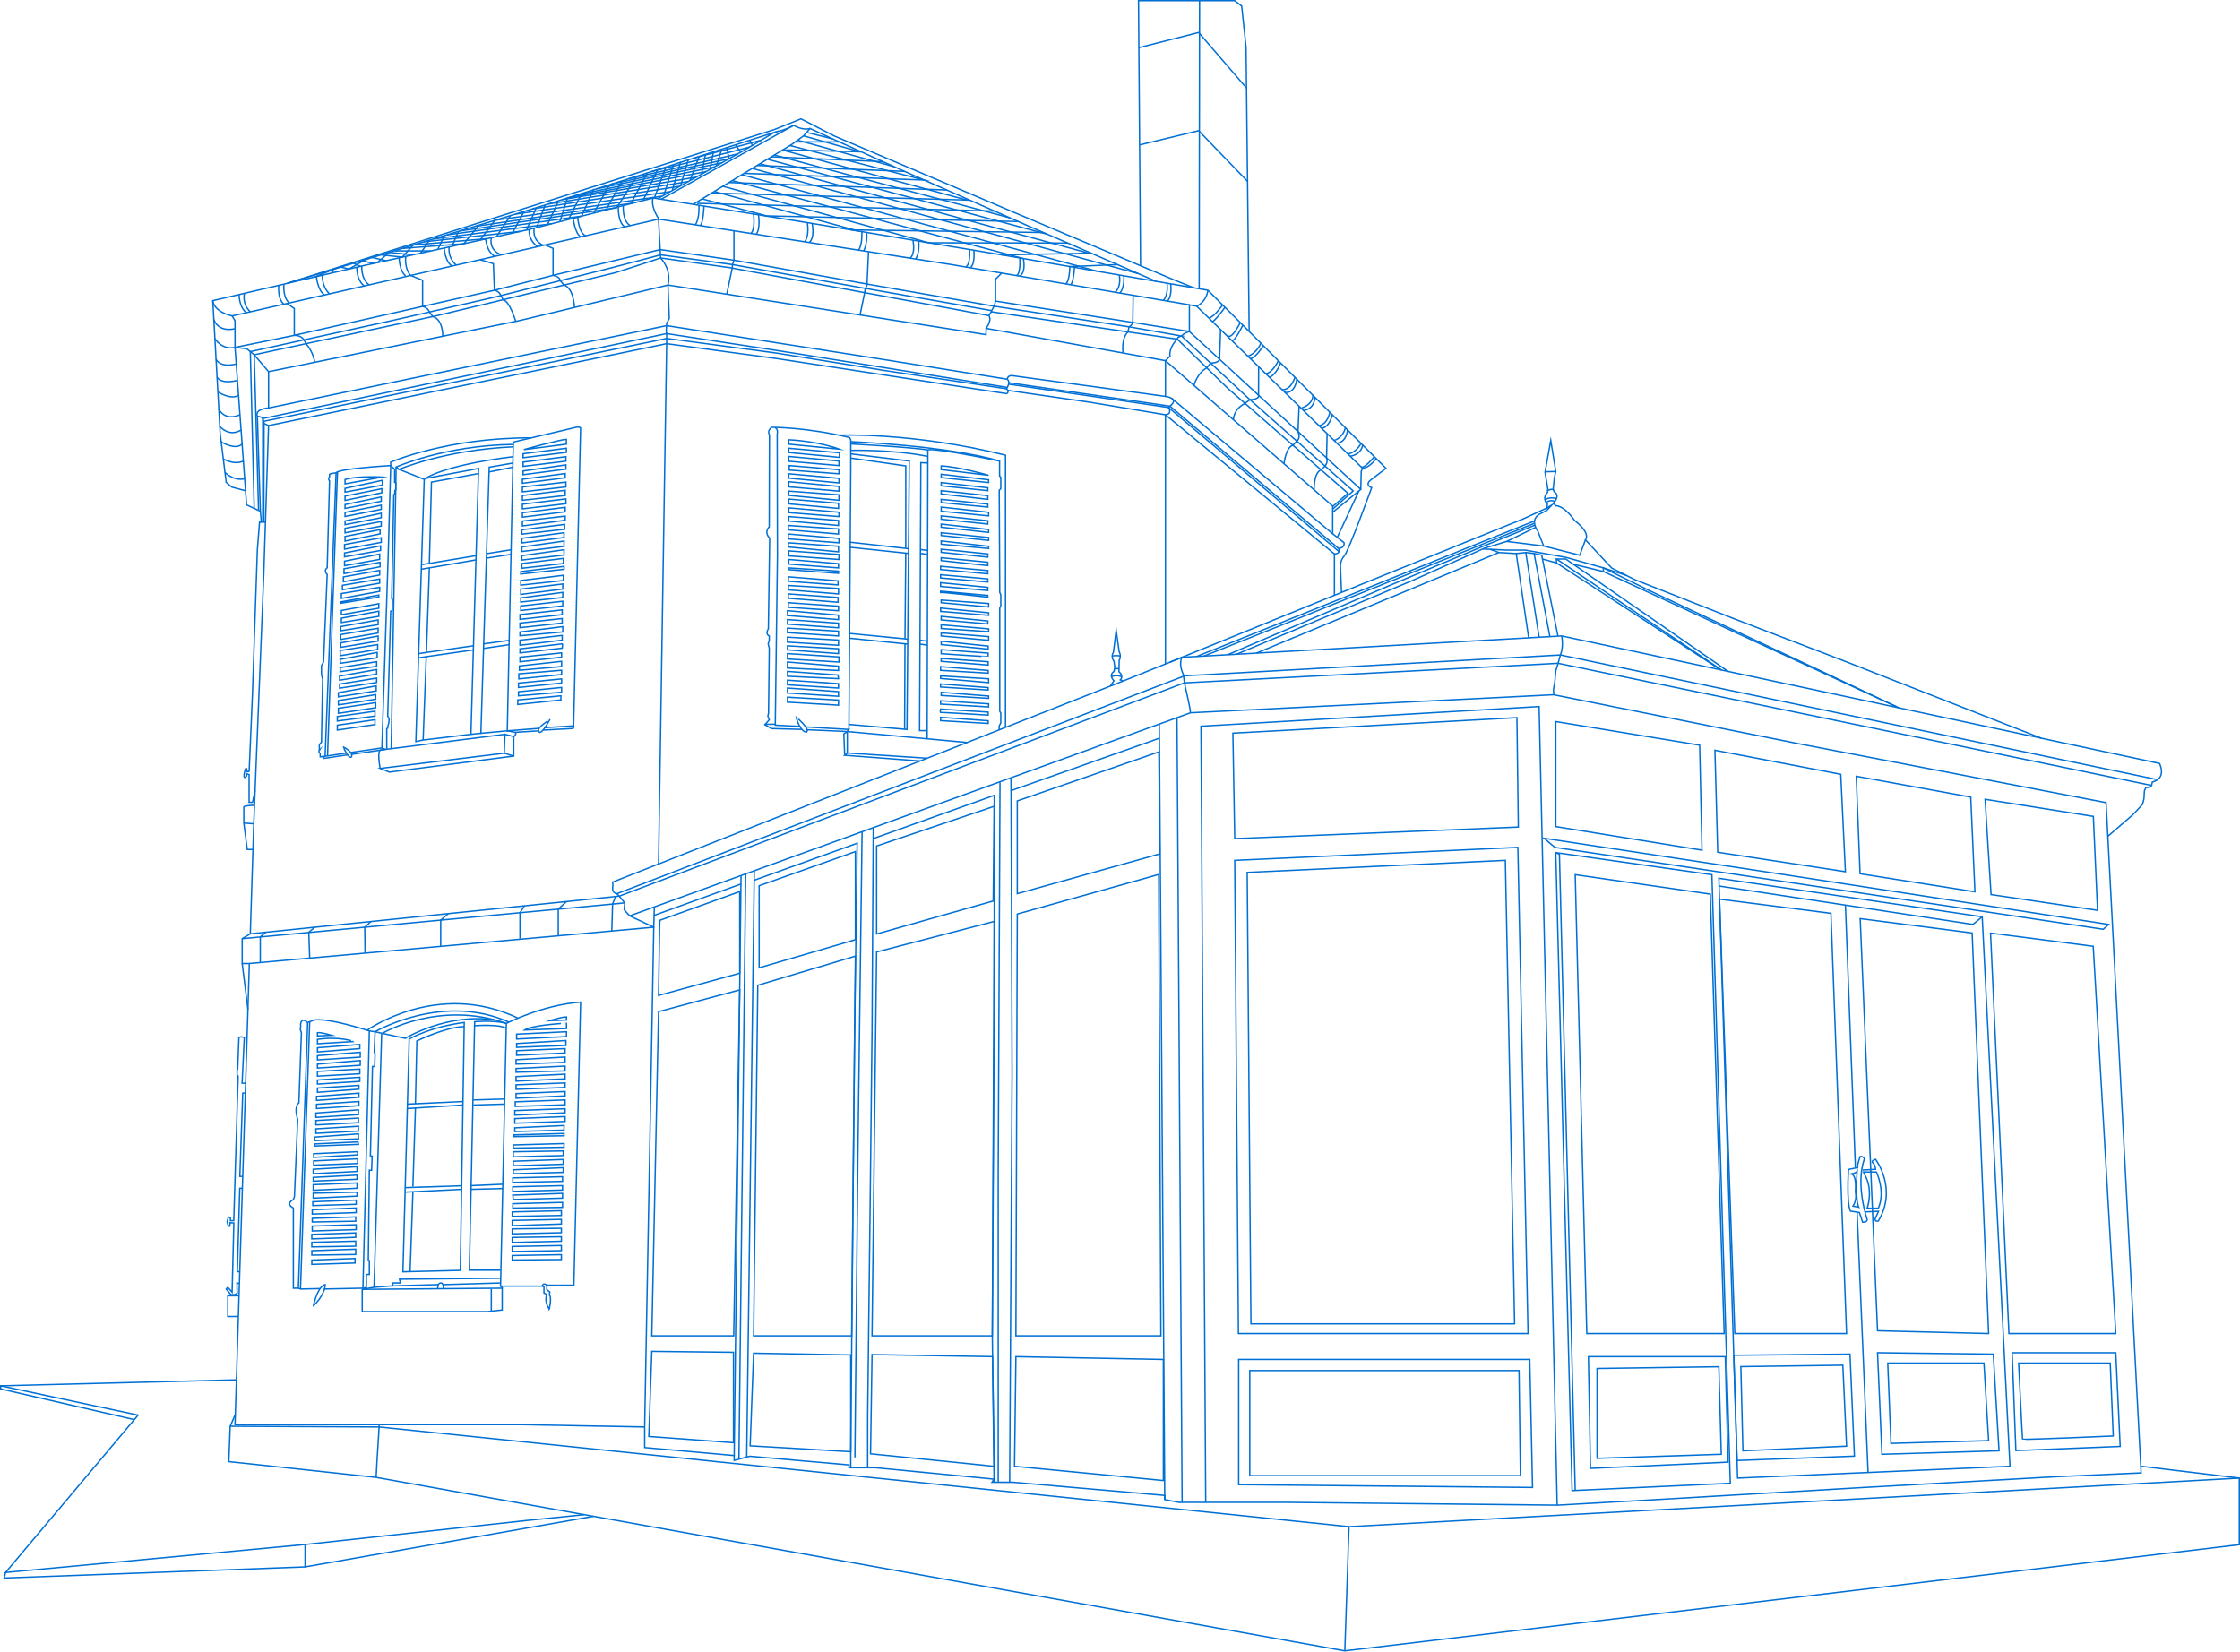 <?xml version="1.0"?>
<svg xmlns="http://www.w3.org/2000/svg" viewBox="0 0 3228 2380.34" data-global-elvn="enableViewport, disableClick, none, startInvisible, notResponsive, 0, notLoop, 500">
  <defs>
    <style>.cls-1{fill:none;stroke:#0170d4;stroke-miterlimit:10;stroke-width:2px;}</style>
  </defs>
  <title>veranda animation</title>
  <g xmlns="http://www.w3.org/2000/svg" id="Calque_2" class="elvn-layer" data-elvn="drawLines, 0, 5000, #0170d4, 2, notRandom">
    <g id="Calque_2-2">
      <polygon class="cls-1" points="1797.33 1257.33 1802.67 1908 2182.67 1908 2169.33 1240 1797.33 1257.33"/>
      <polygon class="cls-1" points="1779.33 1240 1784.67 1922 2202 1922 2187.33 1221.33 1779.33 1240"/>
      <polygon class="cls-1" points="1785 1959.33 1785 2139.83 2208.5 2143.83 2204.5 1959.33 1785 1959.33"/>
      <polygon class="cls-1" points="1801 1975.33 1801 2126.83 2191 2126.83 2189 1975.33 1801 1975.33"/>
      <polygon class="cls-1" points="1776.67 1056.67 1779.33 1208.67 2188 1192 2186 1034.33 1776.67 1056.67"/>
      <polygon class="cls-1" points="1466 1288 1671.33 1230.67 1670 1083.67 1466 1154.33 1466 1288"/>
      <polygon class="cls-1" points="1466 1317.33 1464 1925.33 1672.92 1925.33 1669.75 1260.33 1466 1317.33"/>
      <polygon class="cls-1" points="1263.25 1346.08 1431.25 1298.58 1432.75 1162.08 1263.25 1219.33 1263.25 1346.08"/>
      <polygon class="cls-1" points="1263.25 1372 1256.67 1925.33 1430 1925.33 1432.75 1328 1263.25 1372"/>
      <polygon class="cls-1" points="1092 1420 1086 1925.33 1227.33 1925.33 1232.67 1378 1092 1420"/>
      <polygon class="cls-1" points="1094 1394.83 1232.67 1354.33 1232.67 1227.33 1094 1276.58 1094 1394.83"/>
      <polygon class="cls-1" points="950.67 1332 949 1434.67 1066 1402.67 1066 1285 951 1326.33 950.67 1332"/>
      <polygon class="cls-1" points="949 1458 939.33 1925.33 1057.33 1925.33 1066 1426.67 949 1458"/>
      <polygon class="cls-1" points="939.33 1947.67 1057 1949 1057 2079.33 935 2070.33 939.33 1947.67"/>
      <polygon class="cls-1" points="1086 1950.33 1226 1952.83 1226 2092.33 1081 2083.83 1086 1950.33"/>
      <polygon class="cls-1" points="1256.67 1952.33 1430.36 1955.29 1432.75 2113.33 1254.5 2095.33 1256.67 1952.33"/>
      <polygon class="cls-1" points="1464 1955.33 1676.5 1959.33 1676.5 2133.83 1462 2113.33 1464 1955.33"/>
      <polygon class="cls-1" points="2242 1040 2242 1191.33 2452.67 1225.33 2449.33 1074 2242 1040"/>
      <polygon class="cls-1" points="2475.33 1228.33 2659.33 1256.33 2652.67 1116 2471.33 1081.33 2475.33 1228.33"/>
      <polygon class="cls-1" points="2680.5 1259.33 2846 1285.33 2840 1148.83 2675 1118.83 2680.5 1259.33"/>
      <polygon class="cls-1" points="2869.25 1289.33 3022.67 1312 3016.67 1176.67 2860.67 1152 2869.25 1289.33"/>
      <polygon class="cls-1" points="2270 1260.67 2464.67 1288.67 2484.67 1922 2286.67 1922 2270 1260.67"/>
      <polygon class="cls-1" points="2477.94 1295.95 2638.5 1316.33 2661 1922 2500 1922 2477.94 1295.95"/>
      <polygon class="cls-1" points="2477 1265.83 2856.5 1321.33 2896.5 2113.33 2504 2130.33 2477 1265.83"/>
      <line class="cls-1" x1="2659.4" y1="1304.56" x2="2673.75" y2="1682.83"/>
      <line class="cls-1" x1="2676.25" y1="1747.58" x2="2692.04" y2="2122.19"/>
      <polygon class="cls-1" points="2498.47 1953.32 2666 1951.67 2672.33 2098.67 2503.21 2104.97 2498.47 1953.32"/>
      <polygon class="cls-1" points="2508.67 1969.67 2655.67 1967.67 2661 2084.33 2511.67 2091 2508.67 1969.67"/>
      <polygon class="cls-1" points="2705.67 1949.67 2712 2096 2880.75 2091 2872.5 1951.67 2705.67 1949.67"/>
      <polygon class="cls-1" points="2720.5 1967.67 2725 2080.33 2865.75 2076.33 2859 1964.58 2720.5 1964.58 2720.5 1967.67"/>
      <polygon class="cls-1" points="2680.67 1324 2705.67 1918 2865.75 1922 2842 1344.67 2680.67 1324"/>
      <polyline class="cls-1" points="2477.35 1277.01 2843 1332.33 2856.5 1321.33"/>
      <polygon class="cls-1" points="2868.5 1344.83 3016.5 1363.83 3049 1922 2895 1922 2868.5 1344.83"/>
      <polygon class="cls-1" points="3049 1949.67 3055.33 2084.67 2905 2090.67 2899.67 1949.67 3047.67 1949.67 3049 1949.67"/>
      <path class="cls-1" d="M2909,1964.58h132l4.33,105.09s-130.33,5.66-130.66,4.66S2909,1964.58,2909,1964.58Z"/>
      <polygon class="cls-1" points="2289 1955.33 2486.25 1955.33 2490.25 2107.33 2292 2116.33 2289 1955.33"/>
      <polygon class="cls-1" points="2301.5 1972.33 2477 1969.83 2480.5 2096 2301.5 2101.83 2301.5 1975.33 2301.5 1972.33"/>
      <polyline class="cls-1" points="1737.5 2165.33 1730.67 1046.67 2218 1018.33 2244 2169.33 1859 2165.33 1737.5 2165.33 1699 2165.33 1678.5 2161.33 1678.5 2155.33 1460 2136.33 1449 2136.33 1429.5 2136.33 1432.5 2131.83 1261 2115.33 1248 2115.33 1223.5 2115.33 1223.5 2111.33 1080.5 2098.83 1058 2104.83 1058 2097.83 929 2086.33 929 2056.67 942.13 1336.33 907.33 1320 1715.5 1027.33 2239 1001.33 2594 1072.33 3035 1156.83 3085.5 2122.83 2963.5 2128.33 2686 2143.83 2369.5 2162.33 2244.47 2169.33"/>
      <line class="cls-1" x1="1696.17" y1="1034.33" x2="1703.5" y2="2165.33"/>
      <line class="cls-1" x1="1670.64" y1="1043.58" x2="1678.5" y2="2161.33"/>
      <path class="cls-1" d="M907.33,1320l-7.83-8.79.75-9.88-7.87-9.75-2.88-2.87-.62-.63s-8.21-.75-5.55-11.75l-.53-5,728.7-287,92-37,547-30.75L3112,1100.33s11.13,21.38-10.37,26.88l-1,4.87L3096,1135l-2.12-.13-1.63.38-2,4.5-.62,11.37-2.13,8.25-14,15-36,31"/>
      <polyline class="cls-1" points="888.88 1288.08 1707.33 974 2248.67 944 3109.23 1123.79"/>
      <path class="cls-1" d="M1703.5,947.33s-6,8.34,1.83,24.84l1.5,12,5.67,25.5,2.33,11.83.67,5.83"/>
      <path class="cls-1" d="M2250.5,916.58s3.16,15.33-1.83,27.42l-3.34,12L2242,967l-1.33,15-2,12,.33,7.33"/>
      <polyline class="cls-1" points="359.33 1388.67 942.13 1336.33 942.99 1307.09"/>
      <line class="cls-1" x1="1067.9" y1="1261.85" x2="1058" y2="2097.83"/>
      <line class="cls-1" x1="1074.58" y1="1259.43" x2="1064.85" y2="2103.01"/>
      <line class="cls-1" x1="942.41" y1="1319.35" x2="1067.75" y2="1274.09"/>
      <polyline class="cls-1" points="1087.01 1268.6 1235.25 1215.33 1231.61 1486.34 1229.11 1742.67 1226 2092.33 1226 2113.33 1226 2115.33"/>
      <polyline class="cls-1" points="1257.98 1208.77 1432.75 1146.33 1432.75 1458.33 1430 1925.33 1432.5 2131.83 1432.75 2136.33"/>
      <line class="cls-1" x1="1456.99" y1="1139.52" x2="1670.67" y2="1064"/>
      <polyline class="cls-1" points="1242.33 1198.5 1236.33 1662.83 1232 2098.5 1232 2100.5"/>
      <polyline class="cls-1" points="1258.43 1192.85 1256.67 1485.33 1254 1731 1250.33 2041 1250.33 2115.33"/>
      <polyline class="cls-1" points="1441.07 1127.5 1438.5 1687.83 1438.5 2136.33"/>
      <polyline class="cls-1" points="1456.92 1121.33 1458.5 1547.33 1455 2136.33"/>
      <polygon class="cls-1" points="2236.75 1209.96 2591.67 1263.67 3038.67 1332.33 3031 1339.33 2240.67 1221.33 2225.28 1208.26 2236.75 1209.96"/>
      <path class="cls-1" d="M2941.67,1064,2659.33,953.33,2499,891.83l-143.5-56.5-32.75-16.5-9-9.5-29-31.25s8.75-9-15.75-28c0,0-13.5-20.5-27-21.25l-3.75-3.5s11.5-10.5,1.25-16.75l-1.25-4.25,1.75-16,2-8.75-7.25-44.75-8.25,45.75,4,23.75-.5,5.5s-8.75,7,0,17l-.75,5.25-33.5,15.5-231.25,93.5L1779,916.58l-93,37.79"/>
      <polyline class="cls-1" points="2217.99 918.41 2198.75 796.33 2185 797.83"/>
      <polyline class="cls-1" points="2233.48 917.54 2210.75 797.83 2198.75 796.33"/>
      <polyline class="cls-1" points="2479.33 965.33 2243 811.33 2222.79 805.67"/>
      <polyline class="cls-1" points="2490.39 967.75 2256.33 805.67 2243 805.67 2481.05 965.76"/>
      <path class="cls-1" d="M2284.75,778.08l-8.25,22.13-52-13.25-8.37-21.5s-12-15.25,1.86-24.13l11.14-5.75,7.25-7.75-7.75,4.54"/>
      <line class="cls-1" x1="2226.61" y1="679.98" x2="2242" y2="679.58"/>
      <path class="cls-1" d="M2230.24,707.24s4.47-3,8.43-1.49"/>
      <path class="cls-1" d="M2226.45,720.56s5.71-5.17,16.57-1.95"/>
      <path class="cls-1" d="M2228.09,724.28s4.94-4.71,12.61-1.7"/>
      <polyline class="cls-1" points="2212.99 760 2171.33 780.33 2224.5 786.96"/>
      <polyline class="cls-1" points="1810.56 941.32 2160 796.33 2185 797.83 2202.91 919.26"/>
      <polyline class="cls-1" points="2171.33 780.33 2139.33 790 2035 836.83 1782.03 942.92"/>
      <polyline class="cls-1" points="1769.27 943.64 2003.75 843.33 2131.75 789.58 2211.89 756.86"/>
      <polyline class="cls-1" points="1724.5 946.15 1965.75 849.42 2125 785.33 2211.3 750.83"/>
      <polyline class="cls-1" points="1735.01 945.56 1869 892.08 2041.25 822.58 2211.38 754.1"/>
      <polyline class="cls-1" points="2136.73 791.17 2147.02 791.66 2171.33 792.83 2197.92 792.83 2257.33 803.5 2310.5 818.49 2343.39 829.23"/>
      <line class="cls-1" x1="2160" y1="796.33" x2="2147.02" y2="791.66"/>
      <polyline class="cls-1" points="2210.75 797.83 2222.12 800.21 2222.12 802.33 2222.79 805.67 2245.08 916.58"/>
      <line class="cls-1" x1="2243" y1="811.33" x2="2243" y2="805.67"/>
      <polyline class="cls-1" points="2736.52 1020.25 2310.5 823.71 2267.3 813.26"/>
      <polyline class="cls-1" points="2310.5 823.71 2310.5 818.49 2377.83 851.67 2471.83 895.67 2567.17 940.5 2643 976 2734.54 1019.33"/>
      <path class="cls-1" d="M929,2056.67l-178-3.34H338.67l20.66-664.66H349v-35.84l11.67-7,5-158.5L380,830.67l7-217.34-6.5-3-.37-3.12-1.5-4c-1-2.75-7.75-3.13-7.75-3.13C366.75,589.08,387,588,387,588V535.67l-20.67-24.34-10.66-8.66-17-2V462.33l-4.17-7,540-122.5,74.5-17"/>
      <polyline class="cls-1" points="949 1245.26 960.67 495.33 960.67 487.83 380.13 607.21"/>
      <path class="cls-1" d="M1679.5,519.83l241,209.5v40l16.38,12.88s1.62,7.75-8,8.12"/>
      <line class="cls-1" x1="1923" y1="798.18" x2="1923" y2="857.88"/>
      <line class="cls-1" x1="349" y1="1352.83" x2="900.25" y2="1301.33"/>
      <polyline class="cls-1" points="360.67 1345.83 892.38 1291.58 1706.83 984.17 2245.33 956 3100.63 1132.08"/>
      <path class="cls-1" d="M387,588,960.67,469.33v-3l3.83-7.5-1.92-48s6.42-20-10.58-39l-3-56,422,65.5,343,58"/>
      <polyline class="cls-1" points="1450.5 560.33 1275.25 534.08 1118.5 508.83 960.67 487.83 960.67 480.83 378.63 603.21 378.63 752.58"/>
      <path class="cls-1" d="M387,613.33l573.67-118,157.08,21.25,332.75,50.75s4.75-1.75,0-7a23.9,23.9,0,0,0,2.88-6.65c.61-2.64.47-5.43-1.88-7.1l-196.25-31.25-294.58-46s-1.17,8.67,0,11.5L1130,506.78l305,48.89,15.5,2.5,1,.66"/>
      <path class="cls-1" d="M387,535.67l360.5-73.34,215.08-51.5L1421,482.33v-9.08l258.5,46.58v51.5s17.75,2,9.5,11.25l-5,4.75s6,9.5-4.5,10.5"/>
      <path class="cls-1" d="M1679.5,519.83l6.51-6.5c-1.54-13.5,10.49-24.5,10.49-24.5l-75-11-193-28.5-3.5,5.5-179-33-194-36-100-14-64.5,21L628,455.33l-261.67,56,6.3,224.3"/>
      <polyline class="cls-1" points="375.25 736.83 355.33 727.67 338.67 500.67 424 483.33 609 441.58 712.5 418.33 797 396.83 951.35 359.73 1057.67 375 1249 409.33 1432.67 441.33 1434.67 434 1630 464.33 1714 477.83 1714 439.33 1724.5 441.33 1963.63 675 1961.63 679.21 1961 705.33"/>
      <path class="cls-1" d="M1702.67,484.33s2.66-4,11.33-6.5l247,227.5-40.5,33"/>
      <path class="cls-1" d="M370.88,600.08s4.12,135.5,4.37,136.75,1.25,15.75,1.25,15.75h6"/>
      <line class="cls-1" x1="380.5" y1="610.33" x2="380.13" y2="752.58"/>
      <polyline class="cls-1" points="1452.13 562.64 1569.5 579.58 1679.5 597.83 1679.5 956.99"/>
      <polyline class="cls-1" points="1453.38 553.68 1684 587.33 1927.67 793.33 1929.6 794.94"/>
      <path class="cls-1" d="M1451.5,546.58s.25-5.25,6.5-5.25l221.5,30"/>
      <line class="cls-1" x1="349" y1="1388.67" x2="357.28" y2="1454.86"/>
      <path class="cls-1" d="M1679.5,597.83,1923,798.33s9.63.5,5.88-8L1686,585.42l-232.33-33.75"/>
      <line class="cls-1" x1="1688.63" y1="574.22" x2="1920.5" y2="769.33"/>
      <path class="cls-1" d="M1920.5,730l22-19L1769.75,560.08l-73.25-71.25c.17-3.5,6.17-4.5,6.17-4.5l-74-13-196-30-3.67,6.34-182-32-191.33-34.34L952,367.33l-64.5,17-173,43.5-151,34.5L360.73,506.78l5.6,226"/>
      <polyline class="cls-1" points="1920.5 733.83 1950 707.58 1799.25 574.22 1702.67 484.33"/>
      <line class="cls-1" x1="1958.25" y1="707.58" x2="1927.1" y2="774.52"/>
      <path class="cls-1" d="M1933.2,853.82l-1.45-36s-1-9.75,5.23-16.25,39.7-98.75,39.7-98.75-10.18-3.37-1.93-10.56l22.5-17.27L1740.67,418.33l-297.34-51-277.33-46-224.67-36L762.67,330.67l-238,52-218,50.66,10.66,192,8.67,70,8,6.67,19.84,5.3"/>
      <polygon class="cls-1" points="547.83 1107.5 561.17 1112.83 740.33 1089.67 740.33 1061.67 727.67 1058.33 726.67 1085.58 547.83 1107.5"/>
      <path class="cls-1" d="M547.83,1107.5s-5.58-27.92,1.92-26.67l177.92-22.5"/>
      <line class="cls-1" x1="726.67" y1="1085.58" x2="740.33" y2="1089.67"/>
      <polyline class="cls-1" points="731 1053.33 742.38 1055.46 776.25 1053.33"/>
      <path class="cls-1" d="M731,1054.4l8.75-417.32s85-19.75,89.88-21.12,7,.75,7,.75l-10,429.37c1.12,3.38-1.25,3.88-1.25,3.88l-40.75,2.25h-2"/>
      <path class="cls-1" d="M816.17,633.17v7L754.83,648S807,633.5,816.17,633.17Z"/>
      <polygon class="cls-1" points="753.83 654 753.83 659.67 816.17 652 816.17 646 753.83 654"/>
      <polygon class="cls-1" points="753.83 666 753.83 672.17 815.5 664.67 815.5 658.17 753.83 666"/>
      <polygon class="cls-1" points="753.83 678.83 753.83 684.17 815.5 676.17 815.5 670 753.83 678.83"/>
      <polygon class="cls-1" points="752.83 690.67 752.83 696.5 814.5 688.67 814.5 682.5 752.83 690.67"/>
      <polygon class="cls-1" points="752.83 701.83 752.83 708.83 815.5 701.83 815.5 694.83 752.83 701.83"/>
      <polygon class="cls-1" points="752.83 714.17 752.83 721 814.5 714.17 814.5 706.67 752.83 714.17"/>
      <polygon class="cls-1" points="752.83 726.67 752.83 733.33 815.5 726 815.5 719 752.83 726.67"/>
      <polygon class="cls-1" points="752.83 739 752.83 745.33 814.5 737.67 814.5 731.17 752.83 739"/>
      <polygon class="cls-1" points="752.83 751 752.83 758 814.5 749.83 814.5 743.83 752.83 751"/>
      <polygon class="cls-1" points="752 763.5 752 769.83 813.67 762.83 813.67 755.83 752 763.5"/>
      <polygon class="cls-1" points="752 775.83 752 782.5 812.83 774.67 812.83 767.83 752 775.83"/>
      <polygon class="cls-1" points="752 788.33 752 794.83 812.83 787.5 812.83 779.83 752 788.33"/>
      <polygon class="cls-1" points="752 800.83 752 807.17 812.83 800 812.83 792.33 752 800.83"/>
      <polygon class="cls-1" points="752 812.17 752 819 811.83 812.17 811.83 804.83 752 812.17"/>
      <polygon class="cls-1" points="750.5 827.33 812.83 820.5 812.83 816.33 750.5 823.83 750.5 827.33"/>
      <polygon class="cls-1" points="750.5 836.67 750.5 843.33 811.83 836.67 811.83 829.17 750.5 836.67"/>
      <polygon class="cls-1" points="750.5 849 750.5 856.67 811 849 811 841.67 750.5 849"/>
      <polygon class="cls-1" points="750.5 861.67 750.5 867.67 811 861.17 811 853.82 750.5 861.67"/>
      <polygon class="cls-1" points="750.5 873.33 750.5 879.83 811 873.33 811 866.55 750.5 873.33"/>
      <polygon class="cls-1" points="749.33 885.83 749.33 892.67 810.17 885.83 810.17 879 749.33 885.83"/>
      <polygon class="cls-1" points="749.33 898 749.33 904.67 810.17 898 810.17 891.5 749.33 898"/>
      <polygon class="cls-1" points="749.33 910.83 749.33 916.33 811 910.83 811 903.17 749.33 910.83"/>
      <polygon class="cls-1" points="749.33 922.67 749.33 930 810.17 922.67 810.17 915.83 749.33 922.67"/>
      <path class="cls-1" d="M749.33,935.17V941l60.84-6.83s1-6.34,0-6.17S749.33,935.17,749.33,935.17Z"/>
      <polygon class="cls-1" points="749.33 947.17 749.33 953.83 809.33 947.17 809.33 941 749.33 947.17"/>
      <polygon class="cls-1" points="748.5 959.83 748.5 966 809.33 960.67 809.33 953.17 748.5 959.83"/>
      <polygon class="cls-1" points="747.67 971.17 747.67 978.5 809.33 972.17 809.33 966 747.67 971.17"/>
      <polygon class="cls-1" points="747.17 984.5 747.17 990.83 809.33 984.5 809.33 978.5 747.17 984.5"/>
      <polygon class="cls-1" points="747.17 997 747.17 1002.83 809.33 997.67 809.33 990.83 747.17 997"/>
      <polygon class="cls-1" points="746.17 1008.83 746.17 1015.33 808.33 1008.83 808.33 1002.83 746.17 1008.83"/>
      <path class="cls-1" d="M776.25,1053.83s1.63,9.5,16-16.5C792.25,1037.33,772.88,1048.83,776.25,1053.83Z"/>
      <line class="cls-1" x1="554.55" y1="1080.23" x2="507" y2="1087.17"/>
      <polyline class="cls-1" points="500.33 1088 467.17 1093 464.83 1090.5 498.17 1085.58"/>
      <path class="cls-1" d="M505.67,1084.5l44.66-6.5,9-274.67L563,671s-74.67,4.42-78.67,10.46l-8.2,1.37-1.25.88v3.37s-2.63,3.5,0,5.88L471.5,818.33s-5.75,3.75,0,9.5l-5.25,126.25-3,5.5v12.25l1.58,6.75v4.75l-1.58,86.5s-4.33,3.09-2.92,7l-.28,4.84a2.65,2.65,0,0,0,1.28,3.91l.17,5.25,3.33-.33"/>
      <path class="cls-1" d="M497.25,691.08v6.25L551,687.58S515.38,685.46,497.25,691.08Z"/>
      <polygon class="cls-1" points="497.25 703.83 497.25 709.21 551 699.21 551 692.26 497.25 703.83"/>
      <polygon class="cls-1" points="497.25 714.96 497.25 721.21 550.25 710.21 550.25 704.33 497.25 714.96"/>
      <polygon class="cls-1" points="497.25 727.21 497.25 732.73 549.38 722.46 549.38 716.21 497.25 727.21"/>
      <polygon class="cls-1" points="497.25 738.46 497.25 744.33 549.38 734.08 549.38 728.08 497.25 738.46"/>
      <polygon class="cls-1" points="497.25 750.83 497.25 756.21 549.38 746.08 549.38 739.71 497.25 750.83"/>
      <polygon class="cls-1" points="497.25 761.33 497.25 767.96 549.38 758.21 549.38 751.71 497.25 761.33"/>
      <polygon class="cls-1" points="497.25 773.08 497.25 779.83 547.75 769.46 547.75 763.33 497.25 773.08"/>
      <polygon class="cls-1" points="496.5 784.83 496.5 791.46 549.38 781.71 549.38 775.08 496.5 784.83"/>
      <polygon class="cls-1" points="496.5 796.96 496.5 802.58 548.5 793.33 548.5 786.71 496.5 796.96"/>
      <polygon class="cls-1" points="496.5 808.83 496.5 815.33 547.13 806.21 547.13 798.58 496.5 808.83"/>
      <polygon class="cls-1" points="495.75 819.71 495.75 826.71 547.75 816.83 547.75 810.46 495.75 819.71"/>
      <polygon class="cls-1" points="494.88 831.46 494.88 838.46 547.13 828.71 547.13 822.08 494.88 831.46"/>
      <polygon class="cls-1" points="493.5 843.58 493.5 849.96 547.13 840.46 547.13 834.58 493.5 843.58"/>
      <polygon class="cls-1" points="492 855.46 492 862.46 547.13 852.33 547.13 846.46 492 855.46"/>
      <polygon class="cls-1" points="491 867.46 491 869.46 545.88 860.46 545.88 857.71 491 867.46"/>
      <polygon class="cls-1" points="492 879.83 492 885.96 545.88 876.58 545.88 870.08 492 879.83"/>
      <polygon class="cls-1" points="492 890.96 492 897.21 545.88 888.33 545.88 880.92 492 890.96"/>
      <polygon class="cls-1" points="491 903.08 491 909.08 544.88 900.33 544.88 893.46 491 903.08"/>
      <polygon class="cls-1" points="491 914.58 491 921.58 544.88 912.33 544.88 905.46 491 914.58"/>
      <polygon class="cls-1" points="491 926.58 491 932.96 544.88 923.96 544.88 916.71 491 926.58"/>
      <polygon class="cls-1" points="490.25 937.58 490.25 945.08 544.25 935.96 544.25 929.08 490.25 937.58"/>
      <polygon class="cls-1" points="490.25 950.33 490.25 956 543.5 948.08 543.5 940.33 490.25 950.33"/>
      <polygon class="cls-1" points="490.25 962.21 490.25 968.08 542.75 960.33 542.75 953.71 490.25 962.21"/>
      <polygon class="cls-1" points="489.38 974.46 489.38 980.33 542.75 971.58 542.75 964.96 489.38 974.46"/>
      <polygon class="cls-1" points="489.38 985.96 489.38 991.83 542.75 983.71 542.75 977.33 489.38 985.96"/>
      <polygon class="cls-1" points="487.63 998.33 487.63 1004.33 542.13 995.83 542.13 988.58 487.63 998.33"/>
      <polygon class="cls-1" points="487.63 1009.71 487.63 1015.96 541.38 1007.83 541.38 1001.21 487.63 1009.71"/>
      <polygon class="cls-1" points="487.63 1020.83 487.63 1028.08 541.38 1020.08 541.38 1012.71 487.63 1020.83"/>
      <polygon class="cls-1" points="486.13 1032.71 486.13 1039.21 540.38 1032.08 540.38 1025.08 486.13 1032.71"/>
      <polygon class="cls-1" points="486.13 1045.21 486.13 1052.21 540.38 1044.33 540.38 1037.33 486.13 1045.21"/>
      <path class="cls-1" d="M506.58,1090.83s3.84-6.33-12.33-14.58C494.25,1076.25,502.89,1095,506.58,1090.83Z"/>
      <line class="cls-1" x1="497.88" y1="1085.62" x2="499.13" y2="1085.48"/>
      <line class="cls-1" x1="499.98" y1="1088.05" x2="500.96" y2="1087.91"/>
      <line class="cls-1" x1="484.33" y1="681.46" x2="468.52" y2="1089.96"/>
      <line class="cls-1" x1="472" y1="1089.29" x2="486.31" y2="680.15"/>
      <path class="cls-1" d="M557.33,1079.87v-29.7l1.42-.84v-1.66l1.5-5.65.31-2.81.07-3.88-1.88-3.18L563,880.92l2.25-1,.33-16.34-1.08-.75,3-150.06h1.33l.25-5.94,1.34-.83V695.83l-1.67-.5v-19L563,671v-4.92s81.36-35.45,202.43-35"/>
      <line class="cls-1" x1="550.33" y1="1078" x2="555.33" y2="1080.13"/>
      <path class="cls-1" d="M739.68,640.58c-99,1.25-168.85,32.59-168.85,32.59l4.34,3.33"/>
      <path class="cls-1" d="M739.6,644c-98.72,4.33-164.43,32.49-164.43,32.49l36.16,14.33s22.62-19.5,128-32.66"/>
      <polyline class="cls-1" points="618.75 818.58 614.5 940.33 682.33 930.67"/>
      <polyline class="cls-1" points="618.75 811.92 621.75 694.83 689.46 682.5"/>
      <line class="cls-1" x1="705" y1="680.15" x2="738.99" y2="673.34"/>
      <polyline class="cls-1" points="739.11 667.42 705 673.34 693 1056.83 731 1053.33 776.25 1049.83"/>
      <polyline class="cls-1" points="682.16 936.67 607.5 947.42 603.11 948.17"/>
      <line class="cls-1" x1="696.83" y1="934.5" x2="733.63" y2="929.16"/>
      <line class="cls-1" x1="696.83" y1="928" x2="733.76" y2="922.92"/>
      <polyline class="cls-1" points="685.88 806.96 609.75 819.96 607.18 820.67"/>
      <line class="cls-1" x1="700.9" y1="804.45" x2="736.36" y2="798.96"/>
      <line class="cls-1" x1="609.75" y1="813.46" x2="686.06" y2="800.83"/>
      <line class="cls-1" x1="701.1" y1="797.96" x2="736.49" y2="792.33"/>
      <polyline class="cls-1" points="611.33 690.83 599.25 1068.83 609.75 1066.58"/>
      <line class="cls-1" x1="678.67" y1="1058.33" x2="693" y2="1056.83"/>
      <line class="cls-1" x1="610.74" y1="813.29" x2="607.41" y2="813.46"/>
      <line class="cls-1" x1="614.5" y1="940.33" x2="603.3" y2="942.04"/>
      <polyline class="cls-1" points="613.23 689.5 689.67 675.17 678.67 1058.33 609.75 1066.58 614.25 946.33"/>
      <line class="cls-1" x1="570.83" y1="673.17" x2="563.74" y2="1079.06"/>
      <polyline class="cls-1" points="784.05 1048.83 822.5 1046.43 826.63 1046.08"/>
      <path class="cls-1" d="M740.33,1061.67s5-3.44,2-6.21"/>
      <polygon class="cls-1" points="522 1890.33 703 1890.33 723.67 1888 723.67 1856.67 522 1858.33 522 1890.33"/>
      <path class="cls-1" d="M788,1852.33h39l9.67-408c-55.34,4-107,30.67-107,30.67l-8.34,378.67h60S782.5,1847.83,788,1852.33Z"/>
      <path class="cls-1" d="M816.33,1465.67v4.5l-23.66.83S807.83,1465.83,816.33,1465.67Z"/>
      <path class="cls-1" d="M756,1484.5l60.33-2.17v-7.66S766.67,1477.17,756,1484.5Z"/>
      <polygon class="cls-1" points="744.5 1490.5 744.5 1497.5 816.33 1494 816.33 1487 744.5 1490.5"/>
      <polygon class="cls-1" points="744.5 1504 744.5 1509.5 815.5 1506.75 815.5 1499.67 744.5 1504"/>
      <polygon class="cls-1" points="744.5 1514.33 744.5 1521 814.33 1517.67 814.33 1511.33 744.5 1514.33"/>
      <polygon class="cls-1" points="743.67 1527.33 743.67 1533.67 814.33 1531.17 814.33 1523.5 743.67 1527.33"/>
      <polygon class="cls-1" points="743.67 1540 743.67 1545.33 814.33 1543.5 814.33 1536.5 743.67 1540"/>
      <polygon class="cls-1" points="743.67 1551.67 743.67 1558.17 814.33 1554.92 814.33 1548.17 743.67 1551.67"/>
      <polygon class="cls-1" points="743.67 1563.5 743.67 1570 814.33 1567.33 814.33 1560.83 743.67 1563.5"/>
      <polygon class="cls-1" points="743.67 1576.17 743.67 1582.83 814.33 1579.5 814.33 1573.17 743.67 1576.17"/>
      <polygon class="cls-1" points="742.5 1588 742.5 1594.67 814.33 1592.33 814.33 1585.33 742.5 1588"/>
      <polygon class="cls-1" points="741.83 1600.67 741.83 1607.17 814.33 1603.92 814.33 1598 741.83 1600.67"/>
      <polygon class="cls-1" points="741.83 1612.17 741.83 1618.83 814.33 1616.33 814.33 1609.33 741.83 1612.17"/>
      <polygon class="cls-1" points="741.83 1625.5 741.83 1630.83 812.83 1628.83 812.83 1622.17 741.83 1625.5"/>
      <polygon class="cls-1" points="740.83 1635.67 740.83 1638.17 812.83 1636.92 812.83 1633.67 740.83 1635.67"/>
      <polygon class="cls-1" points="739.67 1650.17 739.67 1654.67 812.83 1653.5 812.83 1648.17 739.67 1650.17"/>
      <polygon class="cls-1" points="739.67 1660 739.67 1667.33 811.67 1665.5 811.67 1658.83 739.67 1660"/>
      <polygon class="cls-1" points="739.67 1673.67 739.67 1680.17 811.67 1678 811.67 1671.17 739.67 1673.67"/>
      <polygon class="cls-1" points="739.67 1686 739.67 1691.67 811.67 1689.67 811.67 1683 739.67 1686"/>
      <polygon class="cls-1" points="739 1697.67 739 1704.17 810.67 1702.67 810.67 1696 739 1697.67"/>
      <polygon class="cls-1" points="739 1710.5 739 1717.17 810.67 1715.17 810.67 1708.83 739 1710.5"/>
      <polygon class="cls-1" points="739 1722.5 739.67 1728.83 810.67 1726.83 810.67 1720 739 1722.5"/>
      <polygon class="cls-1" points="739 1734.83 739 1741.17 810.67 1740.17 810.67 1733 739 1734.83"/>
      <polygon class="cls-1" points="738.17 1746.67 738.17 1753.17 809 1751.83 809 1745 738.17 1746.67"/>
      <polygon class="cls-1" points="738.17 1759 738.17 1766.5 809 1764.17 809 1757.5 738.17 1759"/>
      <polygon class="cls-1" points="738.17 1771.17 738.17 1778.33 809 1776.67 809 1770.33 738.17 1771.17"/>
      <polygon class="cls-1" points="738.17 1783.5 738.17 1790.67 809 1789 809 1782.5 738.17 1783.5"/>
      <polygon class="cls-1" points="738.17 1796.5 738.17 1803.67 809 1802.5 809 1795.17 738.17 1796.5"/>
      <polygon class="cls-1" points="738.17 1809.5 738.17 1816 809 1815.33 809 1808.33 738.17 1809.5"/>
      <path class="cls-1" d="M788,1852.33v6.38l4.38,3.5-.75,4.5c3.75,2.5,0,19.75,0,19.75a22.23,22.23,0,0,1-3.75-20.88l-4-2v-9.25l-2.55-.66"/>
      <path class="cls-1" d="M631,1857.43s-1.37-7,3.63-8.22,4.25,8.16,4.25,8.16"/>
      <path class="cls-1" d="M466.75,1857.83l56.25-1.16,9.25-370.84c-68.5-21.5-80.5-15.35-80.5-15.35l-8.42,3.19-4.3-3c-7.31-1.67-5.7,8.66-5.7,8.66l-.66,4,1.66,5.34-3.58,100.66c-8,7-1.75,24-1.75,24l-4.75,111.5-1.5,4c-12.25,6.75,0,12.25,0,12.25v115.59H430l3,1.16,27.75-.58h.58"/>
      <path class="cls-1" d="M468.67,1851.5s-9.84,0-17.09,30.67C451.17,1882.58,468,1867.42,468.67,1851.5Z"/>
      <path class="cls-1" d="M457.5,1493l20.75-.88s-16.62-4.75-20.75-3.75Z"/>
      <path class="cls-1" d="M457.5,1498v6.25l52.5-3.13S490.13,1493.33,457.5,1498Z"/>
      <polygon class="cls-1" points="457.5 1510.08 457.5 1516.08 518.5 1511.33 518.5 1505.33 457.5 1510.08"/>
      <polygon class="cls-1" points="457.5 1521.46 457.5 1527.58 519.13 1523.58 519.13 1516.58 457.5 1521.46"/>
      <polygon class="cls-1" points="457.5 1533.67 457.5 1539.33 519.13 1535.33 519.13 1528.5 457.5 1533.67"/>
      <polygon class="cls-1" points="457.5 1544.17 457.5 1551 518.5 1547.58 518.5 1540.83 457.5 1544.17"/>
      <polygon class="cls-1" points="457.5 1556.58 457.5 1562.46 518.5 1558.58 518.5 1552.58 457.5 1556.58"/>
      <polygon class="cls-1" points="457.5 1568.17 457.5 1574.33 517.17 1569.83 517.17 1564.33 457.5 1568.17"/>
      <polygon class="cls-1" points="456.17 1580.17 456.17 1586 517.17 1581.5 517.17 1575.5 456.17 1580.17"/>
      <polygon class="cls-1" points="456.17 1591.58 456.17 1597.71 517.17 1593.58 517.17 1587.58 456.17 1591.58"/>
      <polygon class="cls-1" points="455.25 1604.21 455.25 1610.46 516.5 1606.46 516.5 1599.58 455.25 1604.21"/>
      <polygon class="cls-1" points="455.25 1614.96 455.25 1621.33 516.5 1618.15 516.5 1611.46 455.25 1614.96"/>
      <polygon class="cls-1" points="455.25 1626.96 455.25 1633.46 516.5 1630.21 516.5 1623.21 455.25 1626.96"/>
      <polygon class="cls-1" points="453.38 1638.83 453.38 1643.96 516.5 1641.4 516.5 1634.21 453.38 1638.83"/>
      <polygon class="cls-1" points="453.38 1648.71 453.38 1651.71 516.5 1649.33 515.88 1645.83 453.38 1648.71"/>
      <polygon class="cls-1" points="452 1662.83 452 1668.08 515.38 1664.46 515.38 1659.96 452 1662.83"/>
      <polygon class="cls-1" points="452 1673.21 452 1679.33 515.38 1676.96 515.38 1670.21 452 1673.21"/>
      <polygon class="cls-1" points="451.38 1685.21 451.38 1691.58 514.5 1688.4 514.5 1681.58 451.38 1685.21"/>
      <polygon class="cls-1" points="451.38 1696.96 451.38 1702.33 514.5 1699.65 514.5 1693.71 451.38 1696.96"/>
      <polygon class="cls-1" points="451.38 1707.46 451.38 1715.46 514.5 1712.58 514.5 1704.96 451.38 1707.46"/>
      <polygon class="cls-1" points="451.38 1719.71 451.38 1726.83 514.5 1723.96 514.5 1718.21 451.38 1719.71"/>
      <polygon class="cls-1" points="450.75 1732.08 450.75 1737.58 513.25 1735.71 513.25 1729.71 450.75 1732.08"/>
      <polygon class="cls-1" points="450 1743.58 450 1749.83 513.25 1747.71 513.25 1741.08 450 1743.58"/>
      <polygon class="cls-1" points="450 1755.96 450 1761.21 512.63 1760.08 512.63 1753.96 450 1755.96"/>
      <polygon class="cls-1" points="450 1767.08 450 1774.21 513.25 1772.21 513.25 1765.21 450 1767.08"/>
      <polygon class="cls-1" points="449.38 1779.08 449.38 1785.58 512.63 1783.33 512.63 1776.96 449.38 1779.08"/>
      <polygon class="cls-1" points="449.38 1790.46 449.38 1797.08 512.63 1796.08 512.63 1788.83 449.38 1790.46"/>
      <polygon class="cls-1" points="449.38 1802.58 449.38 1808.96 512.63 1808.08 512.63 1800.46 449.38 1802.58"/>
      <polygon class="cls-1" points="449.38 1816.08 449.38 1822.33 511.63 1820.33 511.63 1813.83 449.38 1816.08"/>
      <line class="cls-1" x1="443.33" y1="1473.67" x2="430" y2="1856.67"/>
      <line class="cls-1" x1="433" y1="1857.83" x2="446.29" y2="1472.55"/>
      <path class="cls-1" d="M529,1484.82s101.29-72.76,217.47-17.46"/>
      <path class="cls-1" d="M729.67,1475C632.08,1440.92,551,1489.33,551,1489.33L540.5,1487"/>
      <path class="cls-1" d="M532.25,1485.83l8.25,1.17s96.86-56.77,192.93-13.84"/>
      <path class="cls-1" d="M669,1473.67,663.33,1831l-82.66,2,9-335.5S619.33,1480,669,1473.67Z"/>
      <path class="cls-1" d="M721.33,1830.67h-45L684,1472.55s24.9-2.55,44.7,2.12"/>
      <path class="cls-1" d="M551,1489.33l33,7.16s61.45-37.47,130.31-26.23"/>
      <line class="cls-1" x1="587.15" y1="1591.34" x2="667.19" y2="1587.58"/>
      <line class="cls-1" x1="586.98" y1="1597.71" x2="667.19" y2="1592.65"/>
      <line class="cls-1" x1="682.17" y1="1585.33" x2="727.27" y2="1584"/>
      <line class="cls-1" x1="682.17" y1="1592.65" x2="727.11" y2="1591.34"/>
      <line class="cls-1" x1="583.92" y1="1711.68" x2="665.27" y2="1709"/>
      <line class="cls-1" x1="583.75" y1="1718.21" x2="665.19" y2="1714.17"/>
      <line class="cls-1" x1="678.94" y1="1708.83" x2="724.56" y2="1706.83"/>
      <line class="cls-1" x1="678.94" y1="1714.17" x2="724.56" y2="1713"/>
      <path class="cls-1" d="M598.67,1590.8l2-90.45s41-20.18,68.33-20.77"/>
      <line class="cls-1" x1="598.67" y1="1596.97" x2="595" y2="1710.34"/>
      <line class="cls-1" x1="595" y1="1718.21" x2="591.01" y2="1832.75"/>
      <path class="cls-1" d="M683.88,1478.34s37.8-2.7,45.63,4"/>
      <polyline class="cls-1" points="540.5 1487 539.25 1516.58 540.5 1518.58 539.88 1537.08 536.75 1537.08 533.75 1666.33 536.25 1666.33 535.5 1686.58 532.25 1686.58 530.75 1816.83 532.25 1816.83 532.25 1836.83 528 1836.83 528 1855.58 523 1856.67"/>
      <polyline class="cls-1" points="550.01 1489.11 539 1855.33 566 1853.26 566 1849.09 577 1849.09 575.67 1843.67 721.33 1842.33"/>
      <line class="cls-1" x1="522" y1="1858.33" x2="539" y2="1855.33"/>
      <line class="cls-1" x1="566" y1="1853.26" x2="631.66" y2="1851.5"/>
      <line class="cls-1" x1="638.92" y1="1851.5" x2="721.33" y2="1849.09"/>
      <path class="cls-1" d="M723.67,1856.67s.66-1.34-2.34-3"/>
      <line class="cls-1" x1="708" y1="1857.83" x2="708" y2="1890.33"/>
      <polyline class="cls-1" points="1336.09 1092.81 1221 1085.33 1221 1054.33 1216 1057.83 1217.25 1088.58"/>
      <polyline class="cls-1" points="1221 1085.33 1217.25 1088.58 1325.94 1096.8"/>
      <polyline class="cls-1" points="1160.33 1047.67 1223.33 1051.33 1221 1054.33 1393.58 1070.16"/>
      <polyline class="cls-1" points="1153.63 1046.96 1117.25 1045.21 1117.25 1043.83 1103 1043.83 1102.25 1044.58 1112 1050.08 1153.63 1051.21 1155.14 1051.33"/>
      <polyline class="cls-1" points="1221 1054.33 1164.38 1051.83 1163.12 1051.83"/>
      <path class="cls-1" d="M1102.25,1044.58l2.88-3.25,3.44-4-2.07-5.25,1-4,1.07-93.75-1.57-6.5,1.57-5.25v-6c-6.44-3-1.32-10.25-1.32-10.25l1.92-130.66c-8.67-9-.67-16.34-.67-16.34l.33-132.66c-3.83-6.17,3.17-10.84,3.17-10.84s51,0,112.25,14.75l1.75,3.5v40.75l-2.67,376.5"/>
      <path class="cls-1" d="M1136.67,633.83v6.34l73,7.16S1179.83,636,1136.67,633.83Z"/>
      <polygon class="cls-1" points="1136.67 646 1136.67 652.17 1209.67 659.17 1209.67 652.58 1136.67 646"/>
      <polygon class="cls-1" points="1136.67 657.83 1136.67 664.83 1209 671 1209 664.42 1136.67 657.83"/>
      <polygon class="cls-1" points="1137.33 671 1137.33 677.5 1209 682.83 1209 676.92 1137.33 671"/>
      <polygon class="cls-1" points="1136.67 682.83 1136.67 689.17 1209 696 1209 689.42 1136.67 682.83"/>
      <polygon class="cls-1" points="1136.67 694.33 1136.67 701.67 1209 707.83 1209 701.08 1136.67 694.33"/>
      <polygon class="cls-1" points="1136.67 707.83 1136.67 714 1209 721 1209 713.17 1136.67 707.83"/>
      <polygon class="cls-1" points="1136.67 719.33 1136.67 726.17 1208.33 732.73 1208.33 725.33 1136.67 719.33"/>
      <polygon class="cls-1" points="1136.67 732 1136.67 738.83 1209 744.5 1209 738.25 1136.67 732"/>
      <polygon class="cls-1" points="1136.67 744.5 1136.67 751 1208.33 757.33 1208.33 750.17 1136.67 744.5"/>
      <polygon class="cls-1" points="1136 757.33 1136 763.67 1208.33 769.67 1208.33 762.33 1136 757.33"/>
      <polygon class="cls-1" points="1136 769.67 1136 776.67 1209 782.33 1209 776 1136 769.67"/>
      <polygon class="cls-1" points="1136 782.33 1136 788.33 1208.33 795.33 1208.33 787.33 1136 782.33"/>
      <polygon class="cls-1" points="1136.67 794 1136.67 801.17 1209 806.33 1209 799.17 1136.67 794"/>
      <polygon class="cls-1" points="1136.67 806.33 1136.67 813 1208.33 818.5 1208.33 812.42 1136.67 806.33"/>
      <polygon class="cls-1" points="1136 818.5 1136 821 1208.33 826.33 1208.33 823.17 1136 818.5"/>
      <polygon class="cls-1" points="1136 831.33 1136 837.83 1207.67 843 1207.67 837.17 1136 831.33"/>
      <polygon class="cls-1" points="1136 843.83 1136 850.17 1208.33 856 1208.33 848.17 1136 843.83"/>
      <polygon class="cls-1" points="1136 856 1136 862.33 1207.67 868 1207.67 861.17 1136 856"/>
      <polygon class="cls-1" points="1136 868.67 1136 875.33 1208.33 880.17 1208.33 873.67 1136 868.67"/>
      <polygon class="cls-1" points="1134.83 880.17 1134.83 887.17 1208.33 893 1208.33 886.58 1134.83 880.17"/>
      <polygon class="cls-1" points="1134.83 893 1134.83 899.5 1208.33 904.83 1208.33 898.17 1134.83 893"/>
      <polygon class="cls-1" points="1134.83 905.33 1134.83 911.83 1208.33 916.58 1208.33 909.67 1134.83 905.33"/>
      <polygon class="cls-1" points="1134.83 918.33 1134.83 925.5 1208.33 930 1208.33 922.5 1134.83 918.33"/>
      <polygon class="cls-1" points="1134.83 930.83 1134.83 936.67 1208.33 942 1208.33 935 1134.83 930.83"/>
      <polygon class="cls-1" points="1134.83 942 1134.83 949.83 1209 954.17 1209 946.83 1134.83 942"/>
      <polygon class="cls-1" points="1134.83 954.17 1134.83 962.83 1208.33 966.33 1208.33 960.25 1134.83 954.17"/>
      <polygon class="cls-1" points="1134.83 967.67 1134.83 974.67 1208.33 978.17 1207.67 972.92 1134.83 967.67"/>
      <polygon class="cls-1" points="1134.83 980.33 1134.83 987 1208.33 991.67 1208.33 985.33 1134.83 980.33"/>
      <polygon class="cls-1" points="1134.83 991.67 1134.83 998.83 1208.33 1003.5 1208.33 996.83 1134.83 991.67"/>
      <polygon class="cls-1" points="1134.83 1004.83 1134.83 1012 1208.33 1016.33 1208.33 1009 1134.83 1004.83"/>
      <path class="cls-1" d="M1162.5,1055s-8.12,2.37-15.5-21.75C1147,1033.21,1167.5,1050.21,1162.5,1055Z"/>
      <path class="cls-1" d="M1117,616.71s4.67.62,3,9l.36,174.5-3.11,243.66"/>
      <path class="cls-1" d="M1336.09,1064.89l1-416.31s.87-5.08,103.37,15.84v21.66l1.75,1.75v16.5l-2.25,2.25.75,147.24,1.5,3.51v16.5l-1.5,2.25v149l1.5,2.75v14.25l-2.25,4-.2,5.88"/>
      <path class="cls-1" d="M1356.33,671.5v5.33l68.34,8.17S1380.83,672.5,1356.33,671.5Z"/>
      <polygon class="cls-1" points="1356.33 683.5 1356.33 688.33 1424.67 695.5 1424.67 691.5 1356.33 683.5"/>
      <polygon class="cls-1" points="1356.33 695.5 1356.33 700.17 1423.5 707.17 1423.5 703 1356.33 695.5"/>
      <polygon class="cls-1" points="1356.33 707.17 1356.33 712 1423.5 719.67 1423.5 714.33 1356.33 707.17"/>
      <polygon class="cls-1" points="1356.33 719.67 1356.33 724.33 1423.5 730.83 1423.5 726.5 1356.33 719.67"/>
      <polygon class="cls-1" points="1356.33 730.83 1356.33 736.83 1424.67 743.5 1424.67 738.33 1356.33 730.83"/>
      <polygon class="cls-1" points="1356.33 743.5 1356.33 748.33 1423.5 755.33 1423.5 750.5 1356.33 743.5"/>
      <polygon class="cls-1" points="1356.33 755.33 1356.33 759.81 1424.67 767.33 1424.67 763.17 1356.33 755.33"/>
      <polygon class="cls-1" points="1356.33 767.83 1356.33 771.83 1424.67 778.83 1424.67 774.67 1356.33 767.83"/>
      <polygon class="cls-1" points="1356.33 779.67 1356.33 784.33 1424.67 790.5 1424.67 787.33 1356.33 779.67"/>
      <polygon class="cls-1" points="1356.33 791.5 1356.33 796 1423.5 803 1423.5 798.34 1356.33 791.5"/>
      <polygon class="cls-1" points="1356.33 803.83 1356.33 808 1423.5 815.17 1423.5 810.33 1356.33 803.83"/>
      <polygon class="cls-1" points="1355.5 816.17 1355.5 820.83 1423.5 827 1423.5 822.33 1355.5 816.17"/>
      <polygon class="cls-1" points="1355.5 828.33 1355.5 833 1423.5 838.83 1423.5 834.33 1355.5 828.33"/>
      <polygon class="cls-1" points="1355.5 839.83 1355.5 845.17 1423.5 851 1423.5 846.5 1355.5 839.83"/>
      <path class="cls-1" d="M1355.5,853.82c2-.49,68,6.85,68,6.85v-2.5l-68-6.17Z"/>
      <polygon class="cls-1" points="1356.33 864.83 1356.33 868.67 1424.67 874.83 1424.67 869.83 1356.33 864.83"/>
      <polygon class="cls-1" points="1355.5 876.33 1355.5 881.17 1424.67 886.83 1424.67 883.17 1355.5 876.33"/>
      <polygon class="cls-1" points="1356.33 888.33 1356.33 893.5 1423.5 899.17 1423.5 895 1356.33 888.33"/>
      <polygon class="cls-1" points="1356.33 900.5 1356.33 905.83 1424.67 910.33 1424.67 906.33 1356.33 900.5"/>
      <polygon class="cls-1" points="1356.33 912.17 1356.33 916.58 1424.67 922.83 1424.67 917.5 1356.33 912.17"/>
      <polygon class="cls-1" points="1356.33 924.17 1356.33 929 1424 935.5 1424 931.17 1356.33 924.17"/>
      <path class="cls-1" d="M1356.33,936.33v5.84s67.67,4.66,67.67,4.16v-5Z"/>
      <polygon class="cls-1" points="1356.33 949 1356.33 953.17 1424 958.5 1424 953.75 1356.33 949"/>
      <polygon class="cls-1" points="1355.5 960.83 1355.5 966.17 1424 970.17 1424 966.33 1355.5 960.83"/>
      <polygon class="cls-1" points="1355.5 974.17 1355.5 977.83 1424.67 983.83 1424.67 978.33 1355.5 974.17"/>
      <polygon class="cls-1" points="1355.5 985.83 1355.5 990.17 1424 994.5 1424 991 1355.5 985.83"/>
      <polygon class="cls-1" points="1356.33 997.83 1356.33 1002.33 1424.67 1006.5 1424.67 1003.17 1356.33 997.83"/>
      <polygon class="cls-1" points="1355.5 1010 1355.5 1014.83 1424.67 1018.83 1424.67 1014.42 1355.5 1010"/>
      <path class="cls-1" d="M1355.5,1022s-1,5.17,0,4.83,68.5,3.84,68.5,3.84v-4.34Z"/>
      <polygon class="cls-1" points="1355.5 1033.83 1355.5 1038.67 1424 1042.67 1424 1038.83 1355.5 1033.83"/>
      <path class="cls-1" d="M1209,627.16s107-4.33,240,28.92v392.25"/>
      <path class="cls-1" d="M1226,636.58s135.25,5.17,214.5,27.84"/>
      <path class="cls-1" d="M1226,649.08s61.2-1.5,111.1,8.75"/>
      <path class="cls-1" d="M1226,639.83s91.42,4.84,111.13,8.75"/>
      <polyline class="cls-1" points="1226 654.17 1310.33 664.42 1307 1051.33 1223.38 1044.12"/>
      <polyline class="cls-1" points="1336.12 1053.08 1325.17 1053.08 1327 666.83 1337.21 667.31"/>
      <line class="cls-1" x1="1225.24" y1="781.5" x2="1309.24" y2="790.83"/>
      <line class="cls-1" x1="1225.19" y1="788.83" x2="1309.19" y2="797.67"/>
      <line class="cls-1" x1="1327.5" y1="792.17" x2="1336.76" y2="793.25"/>
      <line class="cls-1" x1="1327.5" y1="797.67" x2="1336.09" y2="799.17"/>
      <line class="cls-1" x1="1224.31" y1="913" x2="1308.12" y2="921.16"/>
      <line class="cls-1" x1="1224.26" y1="919.84" x2="1308.12" y2="928.33"/>
      <line class="cls-1" x1="1325.78" y1="922.83" x2="1337.21" y2="924.08"/>
      <line class="cls-1" x1="1325.78" y1="928.33" x2="1336.42" y2="929.83"/>
      <polyline class="cls-1" points="1305.25 790.39 1305.25 671.5 1226 660.21"/>
      <line class="cls-1" x1="1305.25" y1="797.25" x2="1304.14" y2="920.77"/>
      <line class="cls-1" x1="1304.14" y1="927.93" x2="1303.62" y2="1051.04"/>
      <line class="cls-1" x1="1327.97" y1="792.17" x2="1326.41" y2="792.17"/>
      <line class="cls-1" x1="1327.97" y1="797.75" x2="1326.41" y2="797.75"/>
      <line class="cls-1" x1="1335.69" y1="799.17" x2="1336.75" y2="799.17"/>
      <polyline class="cls-1" points="413.45 408.51 1116 186.67 1154.33 171.33 1203 196.33 1465 307.67 1643.58 383.02 1691.71 403.33 1720.36 414.85"/>
      <polyline class="cls-1" points="1666.02 405.53 1482.5 326 1299.67 245.33 1195 198 1167.33 185.17 1158 195.83 1140.75 208.33 1066.91 253.08 998.8 294.54"/>
      <polyline class="cls-1" points="947.71 286.36 1073.75 215.83 1115.75 190.83 954.5 242.33 778 297.83 414.98 408.03"/>
      <path class="cls-1" d="M952.74,287.16l191-106.58s12.54,8,23.58,4.59"/>
      <path class="cls-1" d="M1115.75,190.83s17.13-3.5,28-10.25"/>
      <polyline class="cls-1" points="8 2266.33 6 2274.33 439.64 2258.33 439.64 2226.01"/>
      <polyline class="cls-1" points="193.51 2046.1 1 2001.83 1 1997.33 199 2039.58 8 2266.33 436.67 2226.33 760 2191.33 841.78 2183.02"/>
      <line class="cls-1" x1="340.68" y1="1988.71" x2="1" y2="1997.33"/>
      <path class="cls-1" d="M366.74,1160.64s-16.07.36-15.41,2.69l0,22.92,5,38.08h8.17"/>
      <line class="cls-1" x1="365.67" y1="1187.33" x2="351.31" y2="1186.25"/>
      <polyline class="cls-1" points="376.5 752.58 374 752.58 370.88 792.58 363.75 1001.21 359.03 1112.33"/>
      <path class="cls-1" d="M359,1111.9l-2.71.43s-1.16-11.66-3.91.59,2.75,5.91,2.75,5.91l.83-3.33,3,.83v40h5l3.6-17"/>
      <polyline class="cls-1" points="375.08 1387.25 375.08 1350.4 383.02 1343.55"/>
      <polyline class="cls-1" points="446.29 1380.86 445 1343.55 453.78 1336.33"/>
      <polyline class="cls-1" points="526.09 1373.69 525.61 1336.33 534.57 1328.09"/>
      <polyline class="cls-1" points="635.08 1363.9 635.08 1326.11 646.04 1316.72"/>
      <polyline class="cls-1" points="749.33 1352.83 749.33 1315.43 756 1305.5"/>
      <polyline class="cls-1" points="804.5 1348.69 804.5 1310.28 816.33 1299.34"/>
      <polyline class="cls-1" points="881.64 1341.76 882.8 1302.96 887.06 1292.13"/>
      <path class="cls-1" d="M453.5,522.14s-1.22-13.47-12.41-26.81l-3-5.49s-4-6.84-14-6.51V444.67l-10.55-7.25"/>
      <path class="cls-1" d="M743.18,463.21S734.65,434,725,432l-3-6s-3-6.95-9.49-7.62L711,380l-19.19-5.72"/>
      <path class="cls-1" d="M827.85,443.09s-1-28.09-15.09-32.26l-5.47-6.33s0-5.83-10.29-7.67V358l-11.4-5"/>
      <polyline class="cls-1" points="1047.31 424.05 1055.2 386.43 1055.67 381.33 1057.67 375 1057.67 332.7"/>
      <path class="cls-1" d="M1239.39,454l6.61-32.18,1-6.16s3-4.17,2.46-6.26l2.12-46.61"/>
      <path class="cls-1" d="M1421,473.25s8.88-10.92,4-18.42"/>
      <line class="cls-1" x1="1428.5" y1="449.33" x2="1429" y2="447.67"/>
      <polyline class="cls-1" points="1434.67 434 1434.67 402.33 1443.51 393.59"/>
      <path class="cls-1" d="M1618.31,508.81s-2.9-20.67,7.06-30.41l1.65-7.32s5.52-3.35,5.37-6.36l.6-39.08"/>
      <path class="cls-1" d="M1720.5,555.83s4.65-18.34,18.58-25.58l5.38-7s11.46.49,13-5.37L1759,475"/>
      <path class="cls-1" d="M1777.58,605.1s-.89-14.93,16.6-23.68l7.1-5.41s14.27-.19,12.33-6.43l.18-41"/>
      <path class="cls-1" d="M1850.28,668.29s3-24.48,13-26.5l5.52-6s6-4,1.74-13.73l1.52-36.48"/>
      <path class="cls-1" d="M1893.77,706.1s-.73-25.45,10.12-28.86l5.63-5.47s4.82-5.56,2.15-11.87l.81-34.88"/>
      <path class="cls-1" d="M1469.57,371.83s1.8,21.77-4.63,25.39"/>
      <path class="cls-1" d="M1535.45,409.14c6-2.69,6.24-24.94,6.24-24.94l68.62-2.81"/>
      <path class="cls-1" d="M1548.36,385.35s-.89,20.4-5.37,25.07"/>
      <path class="cls-1" d="M1612.94,396.43s3.59,16.22-5.92,24.81"/>
      <path class="cls-1" d="M1619.51,397.55s1.45,17.83-5.9,24.81"/>
      <path class="cls-1" d="M1681.75,408.83s2.53,15.08-5.24,24.16"/>
      <path class="cls-1" d="M1687.07,409.14s2.47,18.42-4.93,24.81"/>
      <path class="cls-1" d="M1740.67,418.33s-1.16,15.75-16.17,23"/>
      <path class="cls-1" d="M1761.83,439.5s-10.92,15.92-19.5,19.25"/>
      <path class="cls-1" d="M1765.2,442.88s-9.16,13.69-17.68,20.94"/>
      <path class="cls-1" d="M1787.33,465s-11.79,23.77-17.58,19.32"/>
      <path class="cls-1" d="M1791,468.63s-11.52,24.06-15.74,22.26"/>
      <line class="cls-1" x1="1770.19" y1="484.61" x2="1768" y2="483.84"/>
      <path class="cls-1" d="M1817,494.64s-5.26,14-18.73,18.73"/>
      <path class="cls-1" d="M1820.44,498.14s-8.92,15.67-18.3,19.05"/>
      <path class="cls-1" d="M1842.13,519.83s-7.86,17.47-18.12,18.74"/>
      <path class="cls-1" d="M1845.44,523.14s-6,16.82-16.11,20.63"/>
      <path class="cls-1" d="M1866.06,543.77s-5.23,18.52-18.39,17.92"/>
      <path class="cls-1" d="M1868.81,546.52s-1.91,20.91-17.24,19"/>
      <path class="cls-1" d="M1891.86,569.58s1.39,12.34-15.86,18.42"/>
      <path class="cls-1" d="M1894.93,572.65s.08,16.67-16.55,19.05"/>
      <path class="cls-1" d="M1916.43,594.15s-2.89,17.18-15.66,19.43"/>
      <path class="cls-1" d="M1920.11,597.83s-4,17.9-15.55,19.45"/>
      <path class="cls-1" d="M1938.74,616.47s-2.33,13.74-16.22,18.36"/>
      <path class="cls-1" d="M1941.8,619.53s-.54,17.32-15.12,19.37"/>
      <path class="cls-1" d="M1961.16,638.9s-5,12.49-18.66,15.46"/>
      <path class="cls-1" d="M1963.63,641.37s-.58,13-17.79,16.25"/>
      <path class="cls-1" d="M1980.48,658.23s-14.2,17.44-18.84,14.84"/>
      <path class="cls-1" d="M1983.11,660.85s-8.73,12.95-19.48,14.15"/>
      <path class="cls-1" d="M1397.11,359.67s2.06,20.55-5.11,24.86"/>
      <path class="cls-1" d="M1403.41,360.71s2.28,19.68-5.15,25.23"/>
      <path class="cls-1" d="M1315.59,346.14s4.22,19.05-4.1,26"/>
      <path class="cls-1" d="M1323.91,347.53s1.76,17.62-4.49,25.8"/>
      <path class="cls-1" d="M1242,333.94s1,19.83-4.88,26.61"/>
      <path class="cls-1" d="M1248.88,335.08s1.83,14.68-4.27,26.64"/>
      <path class="cls-1" d="M1163.43,320.92s3.4,19-3.93,27.48"/>
      <path class="cls-1" d="M1170.3,322.05s4.51,20.67-4.23,27.48"/>
      <path class="cls-1" d="M1085.84,308.49s3.06,21.5-3.72,28"/>
      <path class="cls-1" d="M1093,309.64s3.27,19.4-3.2,28.05"/>
      <path class="cls-1" d="M1007.21,295.89s1.11,20.51-5.38,28.14"/>
      <path class="cls-1" d="M1014.49,297.06s-.88,24.58-5.44,28.09"/>
      <path class="cls-1" d="M941.33,285.33s-5.16,8.84,7.67,29.84"/>
      <path class="cls-1" d="M898.17,296.28s-1.87,22,10,28.87"/>
      <path class="cls-1" d="M891,298.12s-.79,22.67,9.38,28.82"/>
      <path class="cls-1" d="M832.47,313s1.49,22.53,11.38,26.83"/>
      <path class="cls-1" d="M826,314.61s2.77,23.19,11.16,26.71"/>
      <path class="cls-1" d="M769.81,328.85S766,347,783.24,353.54"/>
      <path class="cls-1" d="M762.67,330.67s-2.32,14.65,12.13,24.78"/>
      <path class="cls-1" d="M708.06,342.6s-4.72,17.48,14.36,24.73"/>
      <path class="cls-1" d="M699.9,344.38s1.42,19.15,13.26,25.05"/>
      <path class="cls-1" d="M647.26,355.88s-2.88,14.43,10.18,26.19"/>
      <path class="cls-1" d="M640.16,357.43s.8,19.39,11.2,26"/>
      <path class="cls-1" d="M584.74,369.54s-2.46,17.07,7,27.43L609,404v37.58c8,1.92,9.85,8.11,9.85,8.11l4.87,6.56c15,4.24,14.33,28.35,14.33,28.35"/>
      <path class="cls-1" d="M575.12,371.64s.54,18.94,9.33,25.94"/>
      <path class="cls-1" d="M521.28,383.45s-1.17,18.62,10.52,27.12"/>
      <path class="cls-1" d="M514.25,385.09s-1,17.92,10.52,27.08"/>
      <path class="cls-1" d="M464.46,396.66s-.88,16.52,10.33,26.85"/>
      <path class="cls-1" d="M456,398.63s1.66,20,11.71,26.49"/>
      <path class="cls-1" d="M409.23,409.5s-2.33,18.73,7.59,27.16"/>
      <path class="cls-1" d="M401.78,411.23S399.23,430,409,438.43"/>
      <path class="cls-1" d="M352.23,422.74s-4,15.19,8.5,26.64"/>
      <path class="cls-1" d="M344.6,424.52s-.42,17.34,10.24,26.2"/>
      <path class="cls-1" d="M306.67,433.33s.33,15.5,27.83,22"/>
      <path class="cls-1" d="M308.16,460.3s4.92,19,30.51,13.53"/>
      <path class="cls-1" d="M309.69,487.83s9.09,16.88,29,12.84"/>
      <path class="cls-1" d="M311.36,517.83s5.24,12.76,29.06,6.76"/>
      <path class="cls-1" d="M312.79,543.58s4.33,10.68,29.37,4.7"/>
      <path class="cls-1" d="M314,564.86s19,12.21,29.76,4.72"/>
      <path class="cls-1" d="M315.35,589.59s7.76,18,30.45,8.24"/>
      <path class="cls-1" d="M316.74,614.58s13.08,15.91,30.67,5.2"/>
      <path class="cls-1" d="M318.75,636.8S339,649.52,348.9,640"/>
      <path class="cls-1" d="M321.79,661.36s15.11,9.46,28.9,3.13"/>
      <path class="cls-1" d="M324.2,680.81s12.27,12.92,28.37,9.22"/>
      <path class="cls-1" d="M542,2129.33l1396,250,1289-153v-96l-1283,70L546.33,2056.67c-1.66,23.33-4.33,72.66-4.33,72.66l-212.25-22.75,2-51,6.92-16"/>
      <line class="cls-1" x1="1938" y1="2379.33" x2="1944" y2="2200.33"/>
      <line class="cls-1" x1="439.64" y1="2258.33" x2="855.16" y2="2185.42"/>
      <path class="cls-1" d="M1599.92,988.89l5.41-7.72s-8.5-7.84,0-13.34l1.17-6.5-1.17-8.33s-5.16-6.17-.83-12.67l4-32,4.33,31.17a13,13,0,0,1,0,12.33l-.33,16.34s7.57,6.06,1.89,11.66l4.15,1.67"/>
      <path class="cls-1" d="M1601.76,975.33s6-3.48,14.74,0"/>
      <path class="cls-1" d="M1606,964s4.5-1.25,6.55.5"/>
      <path class="cls-1" d="M1602.77,945.59a25.49,25.49,0,0,1,11.62,0"/>
      <polyline class="cls-1" points="331.75 2055.58 546.33 2056.67 546.33 2053.33"/>
      <line class="cls-1" x1="3227" y1="2130.33" x2="3085" y2="2113.25"/>
      <path class="cls-1" d="M2663.83,1685.5s-3.08,47.33,2.71,60l13,2.08,4.64,13.92s5.86.67,6.69-3.5c0,0-17.5-49.5-4.08-88.17,0,0-2.58-3.83-6.08-3,0,0-4.32,11-3.75,16Z"/>
      <path class="cls-1" d="M2676.25,1688.17s-2.92,41.5,2.42,51.83l-8.34-1.67a27.05,27.05,0,0,0,3.42-20.33s2.67-27-7.21-25.83C2666.54,1692.17,2674.83,1690.83,2676.25,1688.17Z"/>
      <polygon class="cls-1" points="2242 1228.83 2265.5 2148.33 2493.5 2137.83 2467 1260.67 2242 1228.83"/>
      <polyline class="cls-1" points="2242 1228.83 2247.25 1231.33 2270 2148.13"/>
      <line class="cls-1" x1="1076.05" y1="2100.02" x2="1087.01" y2="1254.93"/>
      <polyline class="cls-1" points="343.51 1897.41 328.25 1897.41 328.25 1867.58 344.44 1867.58"/>
      <polyline class="cls-1" points="345.52 1832.84 342 1832.84 345.52 1712.58 349.26 1712.58"/>
      <polyline class="cls-1" points="349.79 1695.58 345.63 1695.58 349.79 1575.5 353.52 1575.5"/>
      <path class="cls-1" d="M354,1561.16h-5.14l3.17-65.83s-4.87-2-7.75,0l-1.75,45.5a10.12,10.12,0,0,0-.75,3,41.14,41.14,0,0,0,0,5.75l1.38,1.38-6.3,208.37H332V1755l-3-1-1.67,7.25,1.67,6h2.17l.33-5,5.5.33-2.5,99.75-6.25-6.92-2.25,2.5,6.75,8h4.92l4.16-1.83-.33-14.92,3.49.76"/>
      <path class="cls-1" d="M2684.14,1686.33l18.61-1s-.11-6.36-3.75-9.25,3.75-5.25,3.75-5.25,32.17,41.93,4.08,89c0,0-4.33,1.38-4.83-2.43l5-11.57-19.49.8"/>
      <path class="cls-1" d="M2704,1689.17s13.5,27.83,2.83,52.16h-16s9.4-26.83-4.08-49l-1.25-3.16Z"/>
      <polyline class="cls-1" points="1643.58 383.02 1640.67 1 1728.67 1 1728.08 416.67"/>
      <polyline class="cls-1" points="1727.33 1 1779.33 1 1789.33 8.67 1795.67 68 1800.15 477.83"/>
      <polyline class="cls-1" points="1642.25 208.83 1727.33 188.33 1797.78 261.34"/>
      <polyline class="cls-1" points="1640.67 68.83 1727.33 46.83 1796.31 126.83"/>
      <line class="cls-1" x1="1146.02" y1="204.51" x2="1209.41" y2="204.51"/>
      <path class="cls-1" d="M1241,218.82s-112.45-3.11-113.3-2.6l265.77,72.23"/>
      <line class="cls-1" x1="1111.63" y1="225.98" x2="1272.42" y2="233.01"/>
      <line class="cls-1" x1="1091.03" y1="238.47" x2="1303.5" y2="247.02"/>
      <line class="cls-1" x1="1050.5" y1="263.07" x2="1364.37" y2="273.88"/>
      <line class="cls-1" x1="1025.48" y1="278.3" x2="1397.38" y2="288.45"/>
      <line class="cls-1" x1="1004.56" y1="293.09" x2="1433.13" y2="304.22"/>
      <line class="cls-1" x1="1102.17" y1="311.11" x2="1467.37" y2="319.32"/>
      <line class="cls-1" x1="1226.58" y1="331.38" x2="1502" y2="335.08"/>
      <line class="cls-1" x1="1443.33" y1="367.33" x2="1572.29" y2="364.91"/>
      <line class="cls-1" x1="1162.37" y1="190.83" x2="1199.73" y2="200.14"/>
      <line class="cls-1" x1="1158" y1="195.83" x2="1239.25" y2="218.82"/>
      <line class="cls-1" x1="1149.38" y1="202.08" x2="1288.5" y2="240.28"/>
      <polyline class="cls-1" points="1138.4 209.76 1331.85 259.53 1072.27 249.83"/>
      <line class="cls-1" x1="1115.75" y1="223.48" x2="1455.38" y2="314.04"/>
      <line class="cls-1" x1="1105.83" y1="229.49" x2="1509.4" y2="337.66"/>
      <line class="cls-1" x1="1095.17" y1="235.95" x2="1568.75" y2="364.91"/>
      <line class="cls-1" x1="1083.97" y1="242.74" x2="1640.67" y2="394.54"/>
      <line class="cls-1" x1="1068.96" y1="251.84" x2="1581.34" y2="391.01"/>
      <path class="cls-1" d="M1055.07,260.29l419.62,112.42s4.51,19.43-5.22,25.27"/>
      <polyline class="cls-1" points="1041.62 268.47 1338.48 349.94 1538.57 350.3"/>
      <line class="cls-1" x1="1029.29" y1="275.98" x2="1237.1" y2="333.13"/>
      <path class="cls-1" d="M1011.77,286.64c4,.94,93,24.52,93,24.52"/>
      <line class="cls-1" x1="1096.86" y1="202.08" x2="998.8" y2="228.19"/>
      <path class="cls-1" d="M1080.6,211.75c-2,1.19-142,35.58-142,35.58"/>
      <path class="cls-1" d="M1063.68,221.47c-2.35,1.31-157.6,36.09-157.6,36.09"/>
      <line class="cls-1" x1="1040.13" y1="234.65" x2="858.94" y2="272.38"/>
      <line class="cls-1" x1="1029.29" y1="240.71" x2="833.6" y2="280.35"/>
      <polyline class="cls-1" points="1017.45 247.33 817.75 285.33 806.73 319.49"/>
      <line class="cls-1" x1="1003.35" y1="255.22" x2="809.8" y2="287.83"/>
      <line class="cls-1" x1="991.82" y1="261.67" x2="789.83" y2="294.11"/>
      <line class="cls-1" x1="979.66" y1="268.47" x2="766.96" y2="301.19"/>
      <line class="cls-1" x1="965.93" y1="276.16" x2="742.54" y2="308.6"/>
      <polyline class="cls-1" points="954.21 282.71 713.16 317.52 691.8 346.15"/>
      <line class="cls-1" x1="912.73" y1="292.59" x2="683.99" y2="326.37"/>
      <line class="cls-1" x1="794.79" y1="322.52" x2="624.66" y2="344.38"/>
      <line class="cls-1" x1="749.94" y1="333.45" x2="611.26" y2="348.45"/>
      <line class="cls-1" x1="701.67" y1="343.99" x2="596.27" y2="353"/>
      <line class="cls-1" x1="620.92" y1="361.64" x2="569.33" y2="361.64"/>
      <line class="cls-1" x1="538.34" y1="379.68" x2="521.25" y2="375.77"/>
      <line class="cls-1" x1="1080.54" y1="202.08" x2="1084.32" y2="209.54"/>
      <line class="cls-1" x1="1060.04" y1="208.63" x2="1066.91" y2="218.82"/>
      <polyline class="cls-1" points="1047.31 212.69 1050.5 228.84 881.36 265.33"/>
      <line class="cls-1" x1="1040.13" y1="215.13" x2="1032.32" y2="239.01"/>
      <line class="cls-1" x1="1028.13" y1="218.82" x2="1023.27" y2="244.07"/>
      <line class="cls-1" x1="1016.46" y1="223.48" x2="1010.96" y2="250.96"/>
      <line class="cls-1" x1="1007.28" y1="225.98" x2="994.3" y2="260.29"/>
      <line class="cls-1" x1="991.82" y1="230.41" x2="980.79" y2="267.85"/>
      <line class="cls-1" x1="980.79" y1="233.01" x2="969" y2="273.88"/>
      <line class="cls-1" x1="970.5" y1="237.22" x2="956.73" y2="281.3"/>
      <line class="cls-1" x1="959.58" y1="240.71" x2="943" y2="285.33"/>
      <line class="cls-1" x1="947.16" y1="245.23" x2="927" y2="288.45"/>
      <line class="cls-1" x1="932.88" y1="249.13" x2="909.34" y2="293.09"/>
      <polyline class="cls-1" points="917.6 253.94 888.67 299.43 662.35 332.94"/>
      <line class="cls-1" x1="896.63" y1="260.53" x2="873.31" y2="302.59"/>
      <line class="cls-1" x1="878.18" y1="266.33" x2="855.68" y2="307.07"/>
      <polyline class="cls-1" points="855.68 272.38 838.16 311.51 643.84 338.56"/>
      <line class="cls-1" x1="838.16" y1="278.92" x2="819.24" y2="316.31"/>
      <line class="cls-1" x1="804.85" y1="289.39" x2="788.81" y2="324.03"/>
      <line class="cls-1" x1="785.6" y1="295.44" x2="773.32" y2="327.96"/>
      <line class="cls-1" x1="772.73" y1="299.43" x2="758.74" y2="331.53"/>
      <line class="cls-1" x1="755.29" y1="304.73" x2="738.47" y2="335.95"/>
      <line class="cls-1" x1="735.55" y1="310.72" x2="715.61" y2="340.95"/>
      <polyline class="cls-1" points="690.15 324.5 668.5 351.24 579.79 358"/>
      <line class="cls-1" x1="660.68" y1="333.45" x2="651.36" y2="354.99"/>
      <line class="cls-1" x1="640.16" y1="339.68" x2="630.75" y2="359.73"/>
      <line class="cls-1" x1="618.84" y1="346.15" x2="606.29" y2="364.83"/>
      <polyline class="cls-1" points="595.13 353.35 579.79 370.62 549.05 367.33"/>
      <polyline class="cls-1" points="526.53 374.17 502.93 387.72 489.14 384.61"/>
      <line class="cls-1" x1="556.22" y1="375.77" x2="536.51" y2="371.14"/>
      <polyline class="cls-1" points="594.85 367.33 560.89 363.74 543.55 378.54"/>
      <line class="cls-1" x1="519.5" y1="383.87" x2="509.34" y2="379.39"/>
      <line class="cls-1" x1="480.47" y1="392.94" x2="475.75" y2="388.84"/>
      <line class="cls-1" x1="491.51" y1="383.87" x2="453.5" y2="399.21"/>
    </g>
  </g>
</svg>
